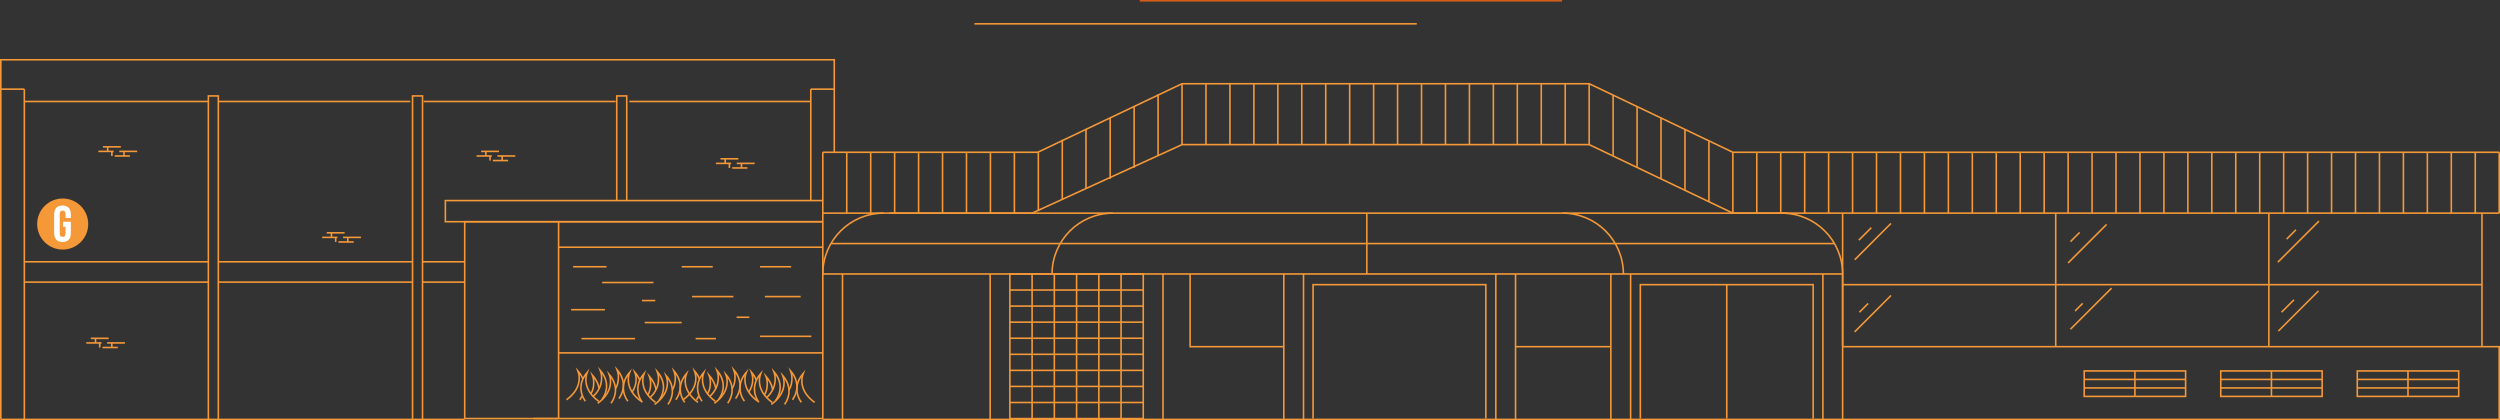 <?xml version="1.0" encoding="UTF-8"?><svg id="Camada_2" xmlns="http://www.w3.org/2000/svg" viewBox="0 0 786.04 132.12"><rect x="0" y="0" width="786.04" height="132.12" fill="#333333" stroke="none"/><defs><style>.cls-1{fill:#fff;}.cls-2{fill:#f49838;}.cls-3{stroke:#f49838;}.cls-3,.cls-4{fill:none;stroke-miterlimit:10;stroke-width:.5px;}.cls-4{stroke:#d15d16;}</style></defs><g id="conteudo"><g><line class="cls-3" x1="306.38" y1="7.49" x2="445.46" y2="7.49"/><line class="cls-4" x1="358.35" y1=".25" x2="491.14" y2=".25"/><g><g><g><polyline class="cls-3" points="785.79 47.88 544.84 47.88 499.66 26.32 371.65 26.32 326.27 47.88 258.7 47.88"/><polyline class="cls-3" points="258.7 67.02 324.49 67.02 371.65 45.47 499.66 45.47 544.84 67.02 785.79 67.02"/><line class="cls-3" x1="785.79" y1="67.02" x2="785.79" y2="47.88"/><g><line class="cls-3" x1="264.9" y1="86.14" x2="264.9" y2="131.87"/><line class="cls-3" x1="258.7" y1="131.87" x2="258.7" y2="86.14"/></g><line class="cls-3" x1="311.32" y1="131.87" x2="311.32" y2="86.14"/><line class="cls-3" x1="365.67" y1="86.14" x2="365.67" y2="131.87"/><g><line class="cls-3" x1="409.85" y1="86.14" x2="409.85" y2="131.87"/><line class="cls-3" x1="403.65" y1="131.87" x2="403.65" y2="86.14"/></g><g><line class="cls-3" x1="476.51" y1="86.14" x2="476.51" y2="131.87"/><line class="cls-3" x1="470.31" y1="131.87" x2="470.31" y2="86.14"/></g><g><line class="cls-3" x1="512.69" y1="86.14" x2="512.69" y2="131.87"/><line class="cls-3" x1="506.48" y1="131.87" x2="506.48" y2="86.14"/></g><g><line class="cls-3" x1="579.35" y1="86.14" x2="579.35" y2="131.87"/><line class="cls-3" x1="573.15" y1="131.87" x2="573.15" y2="86.14"/></g><polyline class="cls-3" points="579.35 86.14 579.35 86.14 258.7 86.14 258.7 86.14"/><line class="cls-3" x1="279.59" y1="67.02" x2="562" y2="67.02"/><line class="cls-3" x1="261.28" y1="76.58" x2="576.77" y2="76.58"/><g><path class="cls-3" d="M560.23,67.02c10.56,0,19.12,8.56,19.12,19.12"/><path class="cls-3" d="M258.7,86.14c0-10.56,8.56-19.12,19.12-19.12"/><path class="cls-3" d="M330.79,86.14c0-10.56,8.56-19.12,19.12-19.12"/><path class="cls-3" d="M510.42,86.14c0-10.56-8.56-19.12-19.12-19.12"/><line class="cls-3" x1="429.75" y1="67.02" x2="429.75" y2="86.14"/></g><line class="cls-3" x1="579.35" y1="109" x2="780.37" y2="109"/><polyline class="cls-3" points="258.7 131.87 785.79 131.87 785.79 109 780.37 109"/><line class="cls-3" x1="506.48" y1="109" x2="476.51" y2="109"/><polyline class="cls-3" points="403.65 109 374.19 109 374.19 86.14"/><g><rect class="cls-3" x="317.52" y="86.14" width="41.94" height="45.47"/><line class="cls-3" x1="317.52" y1="126.55" x2="359.47" y2="126.55"/><line class="cls-3" x1="317.52" y1="121.5" x2="359.47" y2="121.5"/><line class="cls-3" x1="317.52" y1="116.45" x2="359.47" y2="116.45"/><line class="cls-3" x1="317.52" y1="111.4" x2="359.47" y2="111.4"/><line class="cls-3" x1="317.52" y1="106.35" x2="359.47" y2="106.35"/><line class="cls-3" x1="317.52" y1="101.29" x2="359.47" y2="101.29"/><line class="cls-3" x1="317.52" y1="96.24" x2="359.47" y2="96.24"/><line class="cls-3" x1="317.52" y1="91.19" x2="359.47" y2="91.19"/><line class="cls-3" x1="352.48" y1="86.14" x2="352.48" y2="131.6"/><line class="cls-3" x1="345.49" y1="86.14" x2="345.49" y2="131.6"/><line class="cls-3" x1="338.5" y1="86.14" x2="338.5" y2="131.6"/><line class="cls-3" x1="331.5" y1="86.14" x2="331.5" y2="131.6"/><line class="cls-3" x1="324.51" y1="86.14" x2="324.51" y2="131.6"/></g><g><rect class="cls-3" x="655.31" y="116.63" width="31.88" height="8.01"/><line class="cls-3" x1="655.31" y1="121.97" x2="687.19" y2="121.97"/><line class="cls-3" x1="655.31" y1="119.3" x2="687.19" y2="119.3"/><line class="cls-3" x1="671.25" y1="116.63" x2="671.25" y2="124.64"/></g><g><rect class="cls-3" x="698.24" y="116.63" width="31.88" height="8.01"/><line class="cls-3" x1="698.24" y1="121.97" x2="730.12" y2="121.97"/><line class="cls-3" x1="698.24" y1="119.3" x2="730.12" y2="119.3"/><line class="cls-3" x1="714.18" y1="116.63" x2="714.18" y2="124.64"/></g><g><rect class="cls-3" x="741.17" y="116.63" width="31.88" height="8.01"/><line class="cls-3" x1="741.17" y1="121.97" x2="773.05" y2="121.97"/><line class="cls-3" x1="741.17" y1="119.3" x2="773.05" y2="119.3"/><line class="cls-3" x1="757.11" y1="116.63" x2="757.11" y2="124.64"/></g><line class="cls-3" x1="646.35" y1="67.02" x2="646.35" y2="108.87"/><line class="cls-3" x1="579.35" y1="67.02" x2="579.35" y2="108.87"/><line class="cls-3" x1="713.36" y1="67.02" x2="713.36" y2="108.87"/><line class="cls-3" x1="780.37" y1="109" x2="780.37" y2="67.02"/><line class="cls-3" x1="266.23" y1="47.88" x2="266.23" y2="67.02"/><line class="cls-3" x1="273.76" y1="47.88" x2="273.76" y2="67.02"/><line class="cls-3" x1="281.29" y1="47.88" x2="281.29" y2="67.02"/><line class="cls-3" x1="288.82" y1="47.88" x2="288.82" y2="67.02"/><line class="cls-3" x1="296.35" y1="47.88" x2="296.35" y2="67.02"/><line class="cls-3" x1="303.88" y1="47.88" x2="303.88" y2="67.02"/><line class="cls-3" x1="311.41" y1="47.88" x2="311.41" y2="67.02"/><line class="cls-3" x1="318.94" y1="47.88" x2="318.94" y2="67.02"/><line class="cls-3" x1="326.47" y1="47.88" x2="326.47" y2="66.37"/><line class="cls-3" x1="334" y1="43.96" x2="334" y2="62.67"/><line class="cls-3" x1="341.45" y1="40.57" x2="341.45" y2="59.18"/><line class="cls-3" x1="349.06" y1="37.1" x2="349.06" y2="56.24"/><line class="cls-3" x1="356.59" y1="33.62" x2="356.59" y2="52.76"/><line class="cls-3" x1="364.12" y1="29.64" x2="364.12" y2="48.78"/><line class="cls-3" x1="371.65" y1="26.32" x2="371.65" y2="45.47"/><line class="cls-3" x1="379.18" y1="26.32" x2="379.18" y2="45.47"/><line class="cls-3" x1="386.71" y1="26.32" x2="386.71" y2="45.47"/><line class="cls-3" x1="394.24" y1="26.32" x2="394.24" y2="45.47"/><line class="cls-3" x1="401.77" y1="26.32" x2="401.77" y2="45.47"/><line class="cls-3" x1="409.3" y1="26.32" x2="409.3" y2="45.47"/><line class="cls-3" x1="416.83" y1="26.32" x2="416.83" y2="45.47"/><line class="cls-3" x1="424.36" y1="26.32" x2="424.36" y2="45.47"/><line class="cls-3" x1="431.89" y1="26.32" x2="431.89" y2="45.47"/><line class="cls-3" x1="439.42" y1="26.32" x2="439.42" y2="45.47"/><line class="cls-3" x1="446.95" y1="26.32" x2="446.95" y2="45.47"/><line class="cls-3" x1="454.48" y1="26.32" x2="454.48" y2="45.47"/><line class="cls-3" x1="462.01" y1="26.32" x2="462.01" y2="45.47"/><line class="cls-3" x1="469.54" y1="26.32" x2="469.54" y2="45.47"/><line class="cls-3" x1="477.07" y1="26.32" x2="477.07" y2="45.47"/><line class="cls-3" x1="484.6" y1="26.32" x2="484.6" y2="45.47"/><line class="cls-3" x1="492.13" y1="26.32" x2="492.13" y2="45.47"/><line class="cls-3" x1="499.66" y1="26.32" x2="499.66" y2="45.47"/><line class="cls-3" x1="507.19" y1="29.83" x2="507.19" y2="48.98"/><line class="cls-3" x1="514.72" y1="33.56" x2="514.72" y2="52.7"/><line class="cls-3" x1="522.25" y1="37.1" x2="522.25" y2="56.24"/><line class="cls-3" x1="529.78" y1="40.88" x2="529.78" y2="60.02"/><line class="cls-3" x1="537.31" y1="44.41" x2="537.31" y2="63.55"/><line class="cls-3" x1="544.84" y1="47.88" x2="544.84" y2="67.02"/><line class="cls-3" x1="552.36" y1="47.88" x2="552.36" y2="67.02"/><line class="cls-3" x1="559.89" y1="47.88" x2="559.89" y2="67.02"/><line class="cls-3" x1="567.42" y1="47.88" x2="567.42" y2="67.02"/><line class="cls-3" x1="574.95" y1="47.88" x2="574.95" y2="67.02"/><line class="cls-3" x1="582.48" y1="47.88" x2="582.48" y2="67.02"/><line class="cls-3" x1="590.01" y1="47.88" x2="590.01" y2="67.02"/><line class="cls-3" x1="597.54" y1="47.88" x2="597.54" y2="67.02"/><line class="cls-3" x1="605.07" y1="47.88" x2="605.07" y2="67.02"/><line class="cls-3" x1="612.6" y1="47.88" x2="612.6" y2="67.02"/><line class="cls-3" x1="620.13" y1="47.88" x2="620.13" y2="67.02"/><line class="cls-3" x1="627.66" y1="47.88" x2="627.66" y2="67.02"/><line class="cls-3" x1="635.19" y1="47.88" x2="635.19" y2="67.02"/><line class="cls-3" x1="642.72" y1="47.88" x2="642.72" y2="67.02"/><line class="cls-3" x1="650.25" y1="47.88" x2="650.25" y2="67.02"/><line class="cls-3" x1="657.78" y1="47.88" x2="657.78" y2="67.02"/><line class="cls-3" x1="665.31" y1="47.88" x2="665.31" y2="67.02"/><line class="cls-3" x1="672.84" y1="47.88" x2="672.84" y2="67.02"/><line class="cls-3" x1="680.37" y1="47.88" x2="680.37" y2="67.02"/><line class="cls-3" x1="687.9" y1="47.88" x2="687.9" y2="67.02"/><line class="cls-3" x1="695.43" y1="47.88" x2="695.43" y2="67.02"/><line class="cls-3" x1="702.96" y1="47.88" x2="702.96" y2="67.02"/><line class="cls-3" x1="710.49" y1="47.88" x2="710.49" y2="67.02"/><line class="cls-3" x1="718.02" y1="47.88" x2="718.02" y2="67.02"/><line class="cls-3" x1="725.55" y1="47.88" x2="725.55" y2="67.02"/><line class="cls-3" x1="733.08" y1="47.88" x2="733.08" y2="67.02"/><line class="cls-3" x1="740.61" y1="47.88" x2="740.61" y2="67.02"/><line class="cls-3" x1="748.14" y1="47.88" x2="748.14" y2="67.02"/><line class="cls-3" x1="755.67" y1="47.88" x2="755.67" y2="67.02"/><line class="cls-3" x1="763.2" y1="47.88" x2="763.2" y2="67.02"/><line class="cls-3" x1="770.73" y1="47.88" x2="770.73" y2="67.02"/><line class="cls-3" x1="778.26" y1="47.88" x2="778.26" y2="67.02"/><line class="cls-3" x1="258.7" y1="47.88" x2="258.7" y2="67.02"/><polyline class="cls-3" points="412.85 131.6 412.85 89.5 467.17 89.5 467.17 131.6"/><polyline class="cls-3" points="515.75 131.6 515.75 89.5 570.08 89.5 570.08 131.6"/><line class="cls-3" x1="542.92" y1="89.5" x2="542.92" y2="131.6"/></g><line class="cls-3" x1="258.7" y1="67.02" x2="258.7" y2="86.14"/></g><line class="cls-3" x1="579.35" y1="89.5" x2="780.37" y2="89.5"/><line class="cls-3" x1="584.45" y1="75.5" x2="588.37" y2="71.58"/><line class="cls-3" x1="583.14" y1="81.67" x2="594.54" y2="70.26"/><line class="cls-3" x1="587.37" y1="95.42" x2="584.62" y2="98.18"/><line class="cls-3" x1="583.11" y1="104.36" x2="594.57" y2="92.89"/><line class="cls-3" x1="650.99" y1="75.97" x2="653.87" y2="73.08"/><line class="cls-3" x1="650.25" y1="82.67" x2="662.35" y2="70.57"/><line class="cls-3" x1="652.43" y1="97.78" x2="654.84" y2="95.37"/><line class="cls-3" x1="650.99" y1="103.51" x2="663.91" y2="90.59"/><line class="cls-3" x1="718.95" y1="75.18" x2="721.88" y2="72.25"/><line class="cls-3" x1="716.19" y1="82.44" x2="729.13" y2="69.5"/><line class="cls-3" x1="717.35" y1="98.18" x2="721.27" y2="94.26"/><line class="cls-3" x1="716.35" y1="104.09" x2="728.97" y2="91.47"/><g><g><circle class="cls-2" cx="19.71" cy="70.44" r="8.03"/><path class="cls-1" d="M19.81,69.71h2.47v3.56c0,1.79-.9,2.82-2.63,2.82s-2.63-1.03-2.63-2.82v-5.83c0-1.79,.9-2.82,2.63-2.82s2.63,1.03,2.63,2.82v1.09h-1.67v-1.2c0-.8-.35-1.11-.91-1.11s-.91,.3-.91,1.11v6.06c0,.8,.35,1.09,.91,1.09s.91-.29,.91-1.09v-2.07h-.8v-1.6Z"/></g><line class="cls-3" x1=".25" y1="131.87" x2="146.11" y2="131.87"/><line class="cls-3" x1="7.65" y1="131.87" x2="7.65" y2="28.03"/><polyline class="cls-3" points="65.51 131.87 65.51 30.16 68.65 30.16 68.65 131.87"/><line class="cls-3" x1="7.65" y1="31.91" x2="65.51" y2="31.91"/><line class="cls-3" x1="68.65" y1="31.91" x2="128.99" y2="31.91"/><line class="cls-3" x1="133.21" y1="31.91" x2="193.55" y2="31.91"/><line class="cls-3" x1="197.89" y1="31.91" x2="254.92" y2="31.91"/><line class="cls-3" x1="7.65" y1="28.03" x2=".25" y2="28.03"/><polyline class="cls-3" points="129.71 131.87 129.71 30.16 132.85 30.16 132.85 131.87"/><polyline class="cls-3" points="193.91 63.06 193.91 30.16 197.05 30.16 197.05 63.06"/><polyline class="cls-3" points="262.31 47.88 262.31 18.79 .25 18.79 .25 131.87"/><line class="cls-3" x1="254.92" y1="28.03" x2="262.31" y2="28.03"/><line class="cls-3" x1="254.92" y1="63.06" x2="254.92" y2="28.03"/><g><g><line class="cls-3" x1="7.65" y1="88.7" x2="65.51" y2="88.7"/><line class="cls-3" x1="7.65" y1="82.31" x2="65.51" y2="82.31"/></g><g><line class="cls-3" x1="68.65" y1="88.7" x2="129.71" y2="88.7"/><line class="cls-3" x1="68.65" y1="82.31" x2="129.71" y2="82.31"/></g><g><line class="cls-3" x1="132.85" y1="88.7" x2="146.11" y2="88.7"/><line class="cls-3" x1="132.85" y1="82.31" x2="146.11" y2="82.31"/></g></g><g><polyline class="cls-3" points="258.61 69.71 140.03 69.71 140.03 63.06 258.61 63.06"/><polyline class="cls-3" points="258.61 69.71 146.11 69.71 146.11 131.6 175.63 131.6"/><line class="cls-3" x1="258.61" y1="77.73" x2="175.63" y2="77.73"/><line class="cls-3" x1="175.63" y1="110.95" x2="258.61" y2="110.95"/><line class="cls-3" x1="175.63" y1="69.71" x2="175.63" y2="131.6"/><line class="cls-3" x1="258.7" y1="131.6" x2="167.67" y2="131.6"/><g><g><path class="cls-3" d="M192.13,126.79c.89-1.27,1.39-2.67,1.39-4.15,0-1.79-.72-3.46-1.98-4.92,.27,.74,.42,1.52,.42,2.32,0,2.6-1.52,4.97-4.02,6.75"/><path class="cls-3" d="M194.61,125.33c.89-1.27,1.39-2.67,1.39-4.15,0-1.79-.72-3.46-1.98-4.92,.27,.74,.42,1.52,.42,2.32,0,1.28-.24,2.55-.92,3.67"/><path class="cls-3" d="M188.36,122.21c-.18-1.5-1.03-3.05-2.1-4.29,.27,.74,.42,1.52,.42,2.32,0,1.28-.19,2.4-.86,3.53"/><path class="cls-3" d="M184.04,126.15c-.89-1.27-1.39-2.67-1.39-4.15,0-1.79,.72-3.46,1.98-4.92-.27,.74-.42,1.52-.42,2.32,0,2.6,1.52,4.97,4.02,6.75"/><path class="cls-3" d="M183.24,119.14c-.34-.89-.86-1.73-1.54-2.51,.27,.74,.42,1.52,.42,2.32,0,2.6-1.52,4.97-4.02,6.75"/><path class="cls-3" d="M182.3,125.7c.27-.38,.5-.78,.7-1.19"/><path class="cls-3" d="M197.38,126.15c-.89-1.27-1.39-2.67-1.39-4.15,0-1.79,.72-3.46,1.98-4.92-.27,.74-.42,1.52-.42,2.32,0,2.6,1.52,4.97,4.02,6.75"/><path class="cls-3" d="M189.33,125.54c.89-1.27,1.39-2.67,1.39-4.15,0-1.79-.72-3.46-1.98-4.92,.27,.74,.42,1.52,.42,2.32,0,2.13-.84,4.15-2.59,5.78"/><path class="cls-3" d="M210.02,127.15c.89-1.27,1.39-2.67,1.39-4.15,0-1.79-.72-3.46-1.98-4.92,.27,.74,.42,1.52,.42,2.32,0,2.6-1.52,4.97-4.02,6.75"/><path class="cls-3" d="M212.49,125.7c.89-1.27,1.39-2.67,1.39-4.15,0-1.79-.72-3.46-1.98-4.92,.27,.74,.42,1.52,.42,2.32,0,1.28-.24,2.55-.92,3.67"/><path class="cls-3" d="M206.25,122.57c-.18-1.5-1.03-3.05-2.1-4.29,.27,.74,.42,1.52,.42,2.32,0,1.28-.19,2.4-.86,3.53"/><path class="cls-3" d="M201.93,126.51c-.89-1.27-1.39-2.67-1.39-4.15,0-1.79,.72-3.46,1.98-4.92-.27,.74-.42,1.52-.42,2.32,0,2.6,1.52,4.97,4.02,6.75"/><path class="cls-3" d="M201.13,119.51c-.34-.89-.86-1.73-1.54-2.51,.27,.74,.42,1.52,.42,2.32,0,1.41-.45,2.75-1.26,3.97"/><path class="cls-3" d="M215.27,126.51c-.89-1.27-1.39-2.67-1.39-4.15,0-1.79,.72-3.46,1.98-4.92-.27,.74-.42,1.52-.42,2.32,0,2.6,1.52,4.97,4.02,6.75"/><path class="cls-3" d="M207.22,125.9c.89-1.27,1.39-2.67,1.39-4.15,0-1.79-.72-3.46-1.98-4.92,.27,.74,.42,1.52,.42,2.32,0,2.13-.84,4.15-2.59,5.78"/></g><g><path class="cls-3" d="M228.8,126.79c.89-1.27,1.39-2.67,1.39-4.15,0-1.79-.72-3.46-1.98-4.92,.27,.74,.42,1.52,.42,2.32,0,2.6-1.52,4.97-4.02,6.75"/><path class="cls-3" d="M231.28,125.33c.89-1.27,1.39-2.67,1.39-4.15,0-1.79-.72-3.46-1.98-4.92,.27,.74,.42,1.52,.42,2.32,0,1.28-.24,2.55-.92,3.67"/><path class="cls-3" d="M225.03,122.21c-.18-1.5-1.03-3.05-2.1-4.29,.27,.74,.42,1.52,.42,2.32,0,1.28-.19,2.4-.86,3.53"/><path class="cls-3" d="M220.71,126.15c-.89-1.27-1.39-2.67-1.39-4.15,0-1.79,.72-3.46,1.98-4.92-.27,.74-.42,1.52-.42,2.32,0,2.6,1.52,4.97,4.02,6.75"/><path class="cls-3" d="M219.91,119.14c-.34-.89-.86-1.73-1.54-2.51,.27,.74,.42,1.52,.42,2.32,0,2.6-1.52,4.97-4.02,6.75"/><path class="cls-3" d="M218.98,125.7c.27-.38,.5-.78,.7-1.19"/><path class="cls-3" d="M234.05,126.15c-.89-1.27-1.39-2.67-1.39-4.15,0-1.79,.72-3.46,1.98-4.92-.27,.74-.42,1.52-.42,2.32,0,2.6,1.52,4.97,4.02,6.75"/><path class="cls-3" d="M226.01,125.54c.89-1.27,1.39-2.67,1.39-4.15,0-1.79-.72-3.46-1.98-4.92,.27,.74,.42,1.52,.42,2.32,0,2.13-.84,4.15-2.59,5.78"/><path class="cls-3" d="M246.69,127.15c.89-1.27,1.39-2.67,1.39-4.15,0-1.79-.72-3.46-1.98-4.92,.27,.74,.42,1.52,.42,2.32,0,2.6-1.52,4.97-4.02,6.75"/><path class="cls-3" d="M249.17,125.7c.89-1.27,1.39-2.67,1.39-4.15,0-1.79-.72-3.46-1.98-4.92,.27,.74,.42,1.52,.42,2.32,0,1.28-.24,2.55-.92,3.67"/><path class="cls-3" d="M242.92,122.57c-.18-1.5-1.03-3.05-2.1-4.29,.27,.74,.42,1.52,.42,2.32,0,1.28-.19,2.4-.86,3.53"/><path class="cls-3" d="M238.6,126.51c-.89-1.27-1.39-2.67-1.39-4.15,0-1.79,.72-3.46,1.98-4.92-.27,.74-.42,1.52-.42,2.32,0,2.6,1.52,4.97,4.02,6.75"/><path class="cls-3" d="M237.8,119.51c-.34-.89-.86-1.73-1.54-2.51,.27,.74,.42,1.52,.42,2.32,0,1.41-.45,2.75-1.26,3.97"/><path class="cls-3" d="M251.94,126.51c-.89-1.27-1.39-2.67-1.39-4.15,0-1.79,.72-3.46,1.98-4.92-.27,.74-.42,1.52-.42,2.32,0,2.6,1.52,4.97,4.02,6.75"/><path class="cls-3" d="M243.9,125.9c.89-1.27,1.39-2.67,1.39-4.15,0-1.79-.72-3.46-1.98-4.92,.27,.74,.42,1.52,.42,2.32,0,2.13-.84,4.15-2.59,5.78"/></g></g></g><g><line class="cls-3" x1="180.2" y1="83.87" x2="190.71" y2="83.87"/><line class="cls-3" x1="189.33" y1="88.83" x2="205.46" y2="88.83"/><line class="cls-3" x1="179.57" y1="97.37" x2="190.2" y2="97.37"/><line class="cls-3" x1="182.83" y1="106.47" x2="199.67" y2="106.47"/><line class="cls-3" x1="202.72" y1="101.42" x2="214.34" y2="101.42"/><line class="cls-3" x1="214.34" y1="83.87" x2="224.1" y2="83.87"/><line class="cls-3" x1="217.6" y1="93.25" x2="230.6" y2="93.25"/><line class="cls-3" x1="238.98" y1="83.87" x2="248.74" y2="83.87"/><line class="cls-3" x1="201.84" y1="94.5" x2="206.03" y2="94.5"/><line class="cls-3" x1="218.72" y1="106.47" x2="225.1" y2="106.47"/><line class="cls-3" x1="238.98" y1="105.75" x2="255.11" y2="105.75"/><line class="cls-3" x1="231.6" y1="99.75" x2="235.6" y2="99.75"/><line class="cls-3" x1="240.48" y1="93.25" x2="251.74" y2="93.25"/></g><g><g><line class="cls-3" x1="30.94" y1="47.6" x2="35.72" y2="47.6"/><line class="cls-3" x1="32.36" y1="46.17" x2="37.99" y2="46.17"/><line class="cls-3" x1="33.85" y1="46.17" x2="33.85" y2="47.6"/><line class="cls-3" x1="36.07" y1="49.04" x2="40.85" y2="49.04"/><line class="cls-3" x1="37.5" y1="47.6" x2="43.12" y2="47.6"/><line class="cls-3" x1="38.99" y1="47.6" x2="38.99" y2="49.04"/><line class="cls-3" x1="35.18" y1="47.6" x2="35.18" y2="49.04"/></g><g><line class="cls-3" x1="27.11" y1="107.82" x2="31.9" y2="107.82"/><line class="cls-3" x1="28.54" y1="106.38" x2="34.16" y2="106.38"/><line class="cls-3" x1="30.03" y1="106.38" x2="30.03" y2="107.82"/><line class="cls-3" x1="32.24" y1="109.26" x2="37.03" y2="109.26"/><line class="cls-3" x1="33.67" y1="107.82" x2="39.29" y2="107.82"/><line class="cls-3" x1="35.16" y1="107.82" x2="35.16" y2="109.26"/><line class="cls-3" x1="31.35" y1="107.82" x2="31.35" y2="109.26"/></g><g><line class="cls-3" x1="225.09" y1="51.37" x2="229.87" y2="51.37"/><line class="cls-3" x1="226.52" y1="49.93" x2="232.14" y2="49.93"/><line class="cls-3" x1="228.01" y1="49.93" x2="228.01" y2="51.37"/><line class="cls-3" x1="230.22" y1="52.81" x2="235" y2="52.81"/><line class="cls-3" x1="231.65" y1="51.37" x2="237.27" y2="51.37"/><line class="cls-3" x1="233.14" y1="51.37" x2="233.14" y2="52.81"/><line class="cls-3" x1="229.33" y1="51.37" x2="229.33" y2="52.81"/></g><g><line class="cls-3" x1="149.84" y1="49.04" x2="154.63" y2="49.04"/><line class="cls-3" x1="151.27" y1="47.6" x2="156.89" y2="47.6"/><line class="cls-3" x1="152.76" y1="47.6" x2="152.76" y2="49.04"/><line class="cls-3" x1="154.97" y1="50.48" x2="159.76" y2="50.48"/><line class="cls-3" x1="156.4" y1="49.04" x2="162.02" y2="49.04"/><line class="cls-3" x1="157.89" y1="49.04" x2="157.89" y2="50.48"/><line class="cls-3" x1="154.08" y1="49.04" x2="154.08" y2="50.48"/></g><g><line class="cls-3" x1="101.3" y1="74.64" x2="106.09" y2="74.64"/><line class="cls-3" x1="102.73" y1="73.2" x2="108.35" y2="73.2"/><line class="cls-3" x1="104.22" y1="73.2" x2="104.22" y2="74.64"/><line class="cls-3" x1="106.43" y1="76.08" x2="111.22" y2="76.08"/><line class="cls-3" x1="107.86" y1="74.64" x2="113.48" y2="74.64"/><line class="cls-3" x1="109.35" y1="74.64" x2="109.35" y2="76.08"/><line class="cls-3" x1="105.54" y1="74.64" x2="105.54" y2="76.08"/></g></g></g></g></g></g></svg>